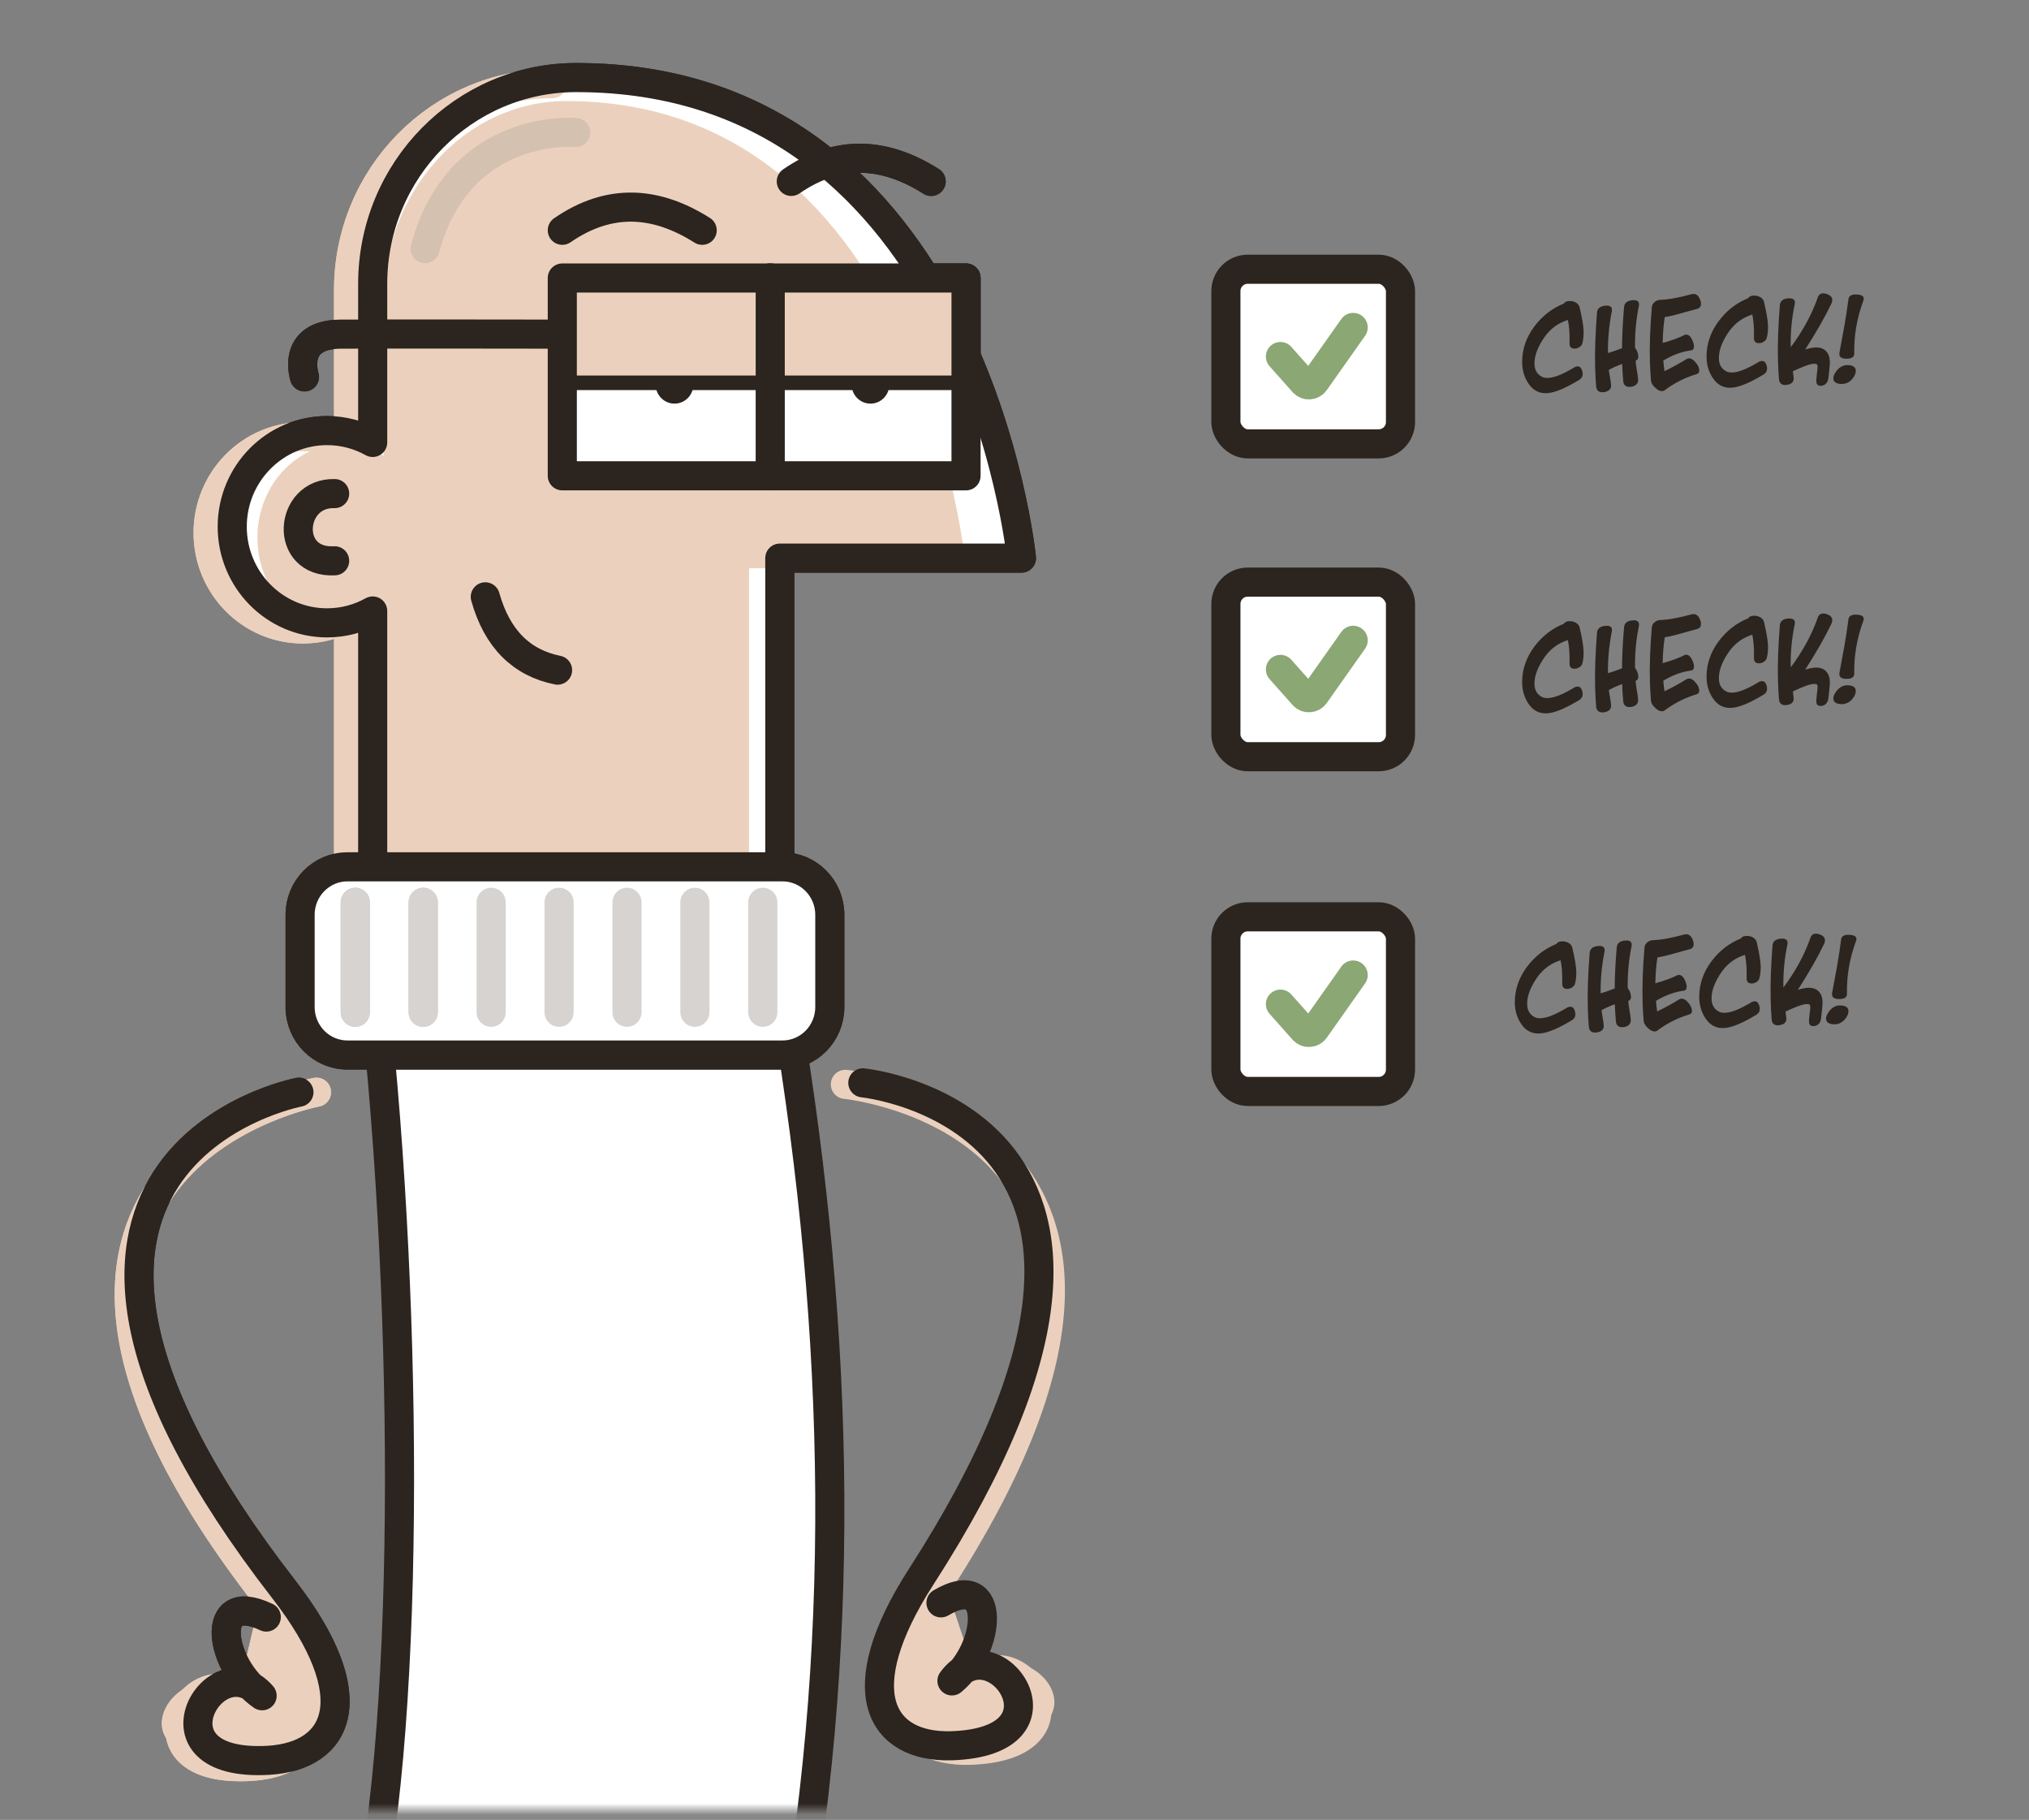 <svg width="184" height="165" viewBox="0 0 184 165" fill="none" xmlns="http://www.w3.org/2000/svg">
<rect x="0" y="0" width="184" height="165" fill="#808080" stroke="none"/>
<path d="M143.494 31.133C143.423 31.401 143.104 31.597 142.819 31.605C142.485 31.615 142.323 31.453 142.333 31.108C142.357 30.272 142.307 29.565 142.182 29.009C141.315 29.28 140.612 29.792 140.074 30.546C139.442 31.449 139.132 32.275 139.154 33.021C139.17 33.572 139.408 33.958 139.866 34.18C139.996 34.245 140.174 34.27 140.38 34.264C140.93 34.247 141.689 33.95 142.645 33.381C142.79 33.278 142.926 33.225 143.054 33.221C143.26 33.215 143.402 33.349 143.478 33.612C143.51 33.699 143.523 33.787 143.525 33.876C143.532 34.121 143.43 34.301 143.227 34.435C141.981 35.19 141.019 35.592 140.342 35.641C139.606 35.702 139.018 35.405 138.585 34.739C138.214 34.17 138.028 33.517 138.035 32.759C138.051 31.628 138.413 30.575 139.141 29.6C139.851 28.654 140.735 27.96 141.814 27.525C141.898 27.375 142.063 27.301 142.318 27.294C142.535 27.287 142.723 27.331 142.893 27.424C143.082 27.527 143.205 27.68 143.25 27.876C143.475 28.843 143.594 29.547 143.608 29.999C143.62 30.422 143.582 30.806 143.494 31.133ZM148.326 32.692C148.331 32.869 148.369 33.163 148.44 33.584C148.51 33.955 148.548 34.249 148.555 34.455C148.566 34.848 148.199 35.066 147.796 35.077C147.433 35.088 147.231 34.907 147.2 34.535C147.154 33.966 147.119 33.455 147.105 32.993C146.668 33.154 146.26 33.333 145.892 33.541L146.012 34.265C146.07 34.578 146.097 34.803 146.101 34.95C146.107 35.157 146.033 35.306 145.869 35.41C145.724 35.502 145.558 35.556 145.352 35.562C144.979 35.574 144.777 35.393 144.746 35.03C144.7 34.461 144.674 33.901 144.658 33.351C144.616 31.926 144.675 30.263 144.825 28.341C144.853 27.976 145.093 27.772 145.534 27.72C145.955 27.668 146.175 27.79 146.183 28.075C146.185 28.124 146.177 28.173 146.168 28.223C145.92 29.479 145.8 30.741 145.818 32.009C146.256 31.878 146.684 31.728 147.093 31.568C147.099 30.457 147.161 29.216 147.278 27.846C147.307 27.481 147.546 27.277 147.987 27.225C148.409 27.173 148.629 27.294 148.637 27.589C148.639 27.638 148.63 27.688 148.622 27.737C148.373 28.954 148.253 30.216 148.271 31.523C148.466 31.783 148.562 32.046 148.57 32.311C148.576 32.517 148.491 32.648 148.326 32.692ZM153.827 28.026C153.759 28.048 153.564 28.103 153.252 28.181C152.871 28.29 152.491 28.4 152.111 28.5C151.672 28.621 151.29 28.701 150.967 28.75C150.852 29.51 150.787 30.299 150.781 31.096C151.61 30.865 152.271 30.619 152.765 30.368C152.804 30.348 152.853 30.336 152.902 30.335C153.138 30.328 153.34 30.519 153.499 30.907C153.573 31.082 153.617 31.238 153.621 31.376C153.628 31.611 153.534 31.742 153.348 31.767C152.505 31.881 151.669 32.19 150.838 32.687C150.857 33.011 150.896 33.324 150.945 33.647C151.672 33.301 152.339 32.928 152.957 32.546C153.006 32.515 153.074 32.493 153.143 32.491C153.359 32.485 153.569 32.606 153.773 32.866C153.987 33.115 154.092 33.348 154.099 33.574C154.104 33.751 154.029 33.861 153.873 33.915C152.81 34.231 151.832 34.722 150.957 35.388C150.889 35.439 150.821 35.46 150.733 35.463C150.536 35.469 150.327 35.367 150.094 35.147C149.861 34.928 149.737 34.715 149.721 34.519C149.674 33.921 149.638 33.371 149.623 32.86C149.58 31.387 149.639 29.703 149.799 27.82C149.829 27.495 150.184 27.2 150.528 27.189C151.285 27.167 152.243 26.991 153.404 26.672C153.453 26.661 153.511 26.649 153.56 26.648C153.836 26.64 154.047 26.82 154.186 27.2C154.229 27.306 154.252 27.414 154.255 27.522C154.263 27.797 154.121 27.968 153.827 28.026ZM160.217 30.64C160.146 30.908 159.827 31.104 159.542 31.113C159.208 31.122 159.046 30.96 159.056 30.616C159.08 29.779 159.03 29.073 158.905 28.516C158.038 28.787 157.335 29.299 156.797 30.053C156.165 30.956 155.855 31.782 155.877 32.529C155.893 33.079 156.131 33.465 156.59 33.688C156.719 33.752 156.897 33.777 157.103 33.771C157.653 33.754 158.412 33.457 159.368 32.888C159.513 32.785 159.649 32.732 159.777 32.728C159.983 32.722 160.125 32.856 160.201 33.119C160.233 33.206 160.246 33.294 160.248 33.383C160.256 33.629 160.153 33.809 159.95 33.942C158.704 34.697 157.742 35.099 157.065 35.148C156.33 35.209 155.741 34.912 155.308 34.246C154.937 33.677 154.751 33.024 154.758 32.267C154.774 31.135 155.136 30.082 155.865 29.107C156.574 28.162 157.458 27.467 158.537 27.032C158.621 26.882 158.786 26.808 159.042 26.801C159.258 26.794 159.446 26.838 159.616 26.931C159.806 27.034 159.928 27.188 159.973 27.383C160.198 28.35 160.317 29.054 160.331 29.506C160.343 29.929 160.305 30.313 160.217 30.64ZM163.706 31.688C164.076 31.569 164.389 31.511 164.654 31.503C165.47 31.479 165.917 31.977 165.941 32.792C165.945 32.92 165.94 33.068 165.915 33.236C165.91 33.383 165.871 33.738 165.8 34.321C165.761 34.686 165.494 34.969 165.131 34.98C164.875 34.987 164.734 34.873 164.717 34.628C164.703 34.501 164.725 34.215 164.78 33.771C164.838 33.385 164.841 33.159 164.799 33.072C164.757 32.985 164.599 32.96 164.315 32.998C164.002 33.046 163.428 33.27 162.584 33.658L162.661 34.276C162.672 34.619 162.481 34.822 162.079 34.883C162.031 34.894 161.972 34.906 161.923 34.907C161.559 34.918 161.357 34.737 161.327 34.374C161.282 33.854 161.256 33.314 161.239 32.734C161.196 31.261 161.254 29.577 161.405 27.675C161.433 27.31 161.663 27.107 162.104 27.055C162.546 27.012 162.766 27.134 162.774 27.418C162.775 27.458 162.767 27.507 162.758 27.556C162.482 28.863 162.363 30.174 162.392 31.481C163.49 30.013 164.301 28.514 164.836 26.994C164.917 26.736 165.08 26.603 165.326 26.596C165.434 26.593 165.563 26.618 165.692 26.664C166 26.782 166.153 26.955 166.16 27.191C166.162 27.279 166.146 27.378 166.1 27.488C165.535 28.674 164.74 30.074 163.706 31.688ZM168.156 32.029C168.166 32.363 167.925 32.527 167.443 32.522C167.02 32.525 166.81 32.383 166.802 32.108C166.8 32.059 166.799 32.01 166.808 31.98L167.257 29.558C167.4 28.728 167.524 27.918 167.628 27.118C167.668 26.812 167.92 26.677 168.383 26.703C168.796 26.72 169.006 26.841 169.013 27.067C169.015 27.126 169.006 27.176 168.988 27.225C168.396 28.826 168.119 30.427 168.156 32.029ZM168.121 34.154C167.848 34.585 167.491 34.802 167.039 34.815C166.98 34.817 166.911 34.809 166.822 34.802C166.457 34.754 166.265 34.592 166.257 34.307C166.252 34.15 166.316 33.971 166.447 33.771C166.72 33.34 167.077 33.113 167.5 33.1C167.568 33.098 167.637 33.106 167.726 33.113C168.091 33.162 168.283 33.323 168.291 33.608C168.296 33.775 168.243 33.954 168.121 34.154Z" fill="#2C241E"/>
<path d="M143.494 60.161C143.423 60.428 143.104 60.624 142.819 60.633C142.485 60.643 142.323 60.48 142.333 60.136C142.357 59.299 142.307 58.593 142.182 58.036C141.315 58.307 140.612 58.82 140.074 59.573C139.442 60.477 139.132 61.302 139.154 62.049C139.17 62.599 139.408 62.985 139.866 63.208C139.996 63.273 140.174 63.297 140.38 63.291C140.93 63.275 141.689 62.977 142.645 62.408C142.79 62.305 142.926 62.252 143.054 62.248C143.26 62.242 143.402 62.376 143.478 62.639C143.51 62.727 143.523 62.815 143.525 62.903C143.532 63.149 143.43 63.329 143.227 63.463C141.981 64.217 141.019 64.619 140.342 64.669C139.606 64.73 139.018 64.432 138.585 63.767C138.214 63.197 138.028 62.544 138.035 61.787C138.051 60.655 138.413 59.602 139.141 58.627C139.851 57.682 140.735 56.987 141.814 56.552C141.898 56.402 142.063 56.328 142.318 56.321C142.535 56.315 142.723 56.358 142.893 56.452C143.082 56.554 143.205 56.708 143.25 56.903C143.475 57.87 143.594 58.575 143.608 59.026C143.62 59.449 143.582 59.834 143.494 60.161ZM148.326 61.719C148.331 61.896 148.369 62.19 148.44 62.611C148.51 62.982 148.548 63.276 148.555 63.483C148.566 63.876 148.199 64.093 147.796 64.105C147.433 64.115 147.231 63.935 147.2 63.562C147.154 62.993 147.119 62.483 147.105 62.021C146.668 62.181 146.26 62.36 145.892 62.568L146.012 63.292C146.07 63.605 146.097 63.83 146.101 63.978C146.107 64.184 146.033 64.334 145.869 64.437C145.724 64.53 145.558 64.584 145.352 64.59C144.979 64.601 144.777 64.42 144.746 64.057C144.7 63.488 144.674 62.928 144.658 62.378C144.616 60.954 144.675 59.29 144.825 57.368C144.853 57.003 145.093 56.8 145.534 56.747C145.955 56.696 146.175 56.817 146.183 57.102C146.185 57.151 146.177 57.2 146.168 57.25C145.92 58.506 145.8 59.768 145.818 61.036C146.256 60.905 146.684 60.755 147.093 60.595C147.099 59.484 147.161 58.243 147.278 56.873C147.307 56.508 147.546 56.305 147.987 56.252C148.409 56.2 148.629 56.322 148.637 56.617C148.639 56.666 148.63 56.715 148.622 56.764C148.373 57.981 148.253 59.243 148.271 60.551C148.466 60.811 148.562 61.073 148.57 61.339C148.576 61.545 148.491 61.675 148.326 61.719ZM153.827 57.054C153.759 57.075 153.564 57.13 153.252 57.208C152.871 57.318 152.491 57.427 152.111 57.527C151.672 57.648 151.29 57.728 150.967 57.777C150.852 58.538 150.787 59.326 150.781 60.123C151.61 59.892 152.271 59.646 152.765 59.396C152.804 59.375 152.853 59.364 152.902 59.362C153.138 59.355 153.34 59.546 153.499 59.935C153.573 60.109 153.617 60.265 153.621 60.403C153.628 60.639 153.534 60.769 153.348 60.794C152.505 60.908 151.669 61.218 150.838 61.714C150.857 62.038 150.896 62.352 150.945 62.675C151.672 62.329 152.339 61.955 152.957 61.573C153.006 61.542 153.074 61.52 153.143 61.518C153.359 61.512 153.569 61.634 153.773 61.893C153.987 62.142 154.092 62.375 154.099 62.601C154.104 62.778 154.029 62.889 153.873 62.942C152.81 63.259 151.832 63.75 150.957 64.415C150.889 64.466 150.821 64.488 150.733 64.49C150.536 64.496 150.327 64.394 150.094 64.175C149.861 63.955 149.737 63.743 149.721 63.547C149.674 62.948 149.638 62.398 149.623 61.888C149.58 60.414 149.639 58.731 149.799 56.848C149.829 56.522 150.184 56.227 150.528 56.217C151.285 56.194 152.243 56.019 153.404 55.699C153.453 55.688 153.511 55.676 153.56 55.675C153.836 55.667 154.047 55.847 154.186 56.227C154.229 56.334 154.252 56.441 154.255 56.549C154.263 56.824 154.121 56.996 153.827 57.054ZM160.217 59.668C160.146 59.935 159.827 60.132 159.542 60.14C159.208 60.15 159.046 59.987 159.056 59.643C159.08 58.806 159.03 58.1 158.905 57.543C158.038 57.815 157.335 58.327 156.797 59.08C156.165 59.984 155.855 60.809 155.877 61.556C155.893 62.106 156.131 62.492 156.59 62.715C156.719 62.78 156.897 62.804 157.103 62.798C157.653 62.782 158.412 62.484 159.368 61.915C159.513 61.812 159.649 61.759 159.777 61.755C159.983 61.749 160.125 61.883 160.201 62.146C160.233 62.234 160.246 62.322 160.248 62.41C160.256 62.656 160.153 62.836 159.95 62.97C158.704 63.724 157.742 64.126 157.065 64.176C156.33 64.237 155.741 63.94 155.308 63.274C154.937 62.705 154.751 62.051 154.758 61.294C154.774 60.163 155.136 59.109 155.865 58.134C156.574 57.189 157.458 56.494 158.537 56.059C158.621 55.909 158.786 55.836 159.042 55.828C159.258 55.822 159.446 55.865 159.616 55.959C159.806 56.061 159.928 56.215 159.973 56.41C160.198 57.377 160.317 58.082 160.331 58.534C160.343 58.956 160.305 59.341 160.217 59.668ZM163.706 60.715C164.076 60.596 164.389 60.538 164.654 60.53C165.47 60.506 165.917 61.004 165.941 61.82C165.945 61.947 165.94 62.095 165.915 62.263C165.91 62.411 165.871 62.766 165.8 63.348C165.761 63.713 165.494 63.996 165.131 64.007C164.875 64.014 164.734 63.901 164.717 63.655C164.703 63.528 164.725 63.242 164.78 62.798C164.838 62.413 164.841 62.187 164.799 62.099C164.757 62.012 164.599 61.987 164.315 62.025C164.002 62.074 163.428 62.297 162.584 62.686L162.661 63.303C162.672 63.647 162.481 63.849 162.079 63.91C162.031 63.921 161.972 63.933 161.923 63.934C161.559 63.945 161.357 63.764 161.327 63.401C161.282 62.881 161.256 62.341 161.239 61.762C161.196 60.288 161.254 58.605 161.405 56.702C161.433 56.338 161.663 56.134 162.104 56.082C162.546 56.039 162.766 56.161 162.774 56.446C162.775 56.485 162.767 56.535 162.758 56.584C162.482 57.89 162.363 59.201 162.392 60.508C163.49 59.04 164.301 57.541 164.836 56.021C164.917 55.763 165.08 55.63 165.326 55.623C165.434 55.62 165.563 55.646 165.692 55.691C166 55.81 166.153 55.982 166.16 56.218C166.162 56.307 166.146 56.405 166.1 56.515C165.535 57.702 164.74 59.102 163.706 60.715ZM168.156 61.056C168.166 61.39 167.925 61.555 167.443 61.549C167.02 61.552 166.81 61.411 166.802 61.136C166.8 61.086 166.799 61.037 166.808 61.008L167.257 58.585C167.4 57.755 167.524 56.945 167.628 56.145C167.668 55.839 167.92 55.704 168.383 55.73C168.796 55.747 169.006 55.869 169.013 56.095C169.015 56.154 169.006 56.203 168.988 56.253C168.396 57.853 168.119 59.455 168.156 61.056ZM168.121 63.181C167.848 63.612 167.491 63.829 167.039 63.843C166.98 63.844 166.911 63.836 166.822 63.829C166.457 63.781 166.265 63.62 166.257 63.334C166.252 63.177 166.316 62.998 166.447 62.798C166.72 62.367 167.077 62.14 167.5 62.128C167.568 62.126 167.637 62.133 167.726 62.141C168.091 62.189 168.283 62.35 168.291 62.635C168.296 62.802 168.243 62.981 168.121 63.181Z" fill="#2C241E"/>
<path d="M142.83 89.188C142.759 89.456 142.44 89.652 142.155 89.66C141.821 89.67 141.659 89.508 141.668 89.163C141.693 88.327 141.643 87.62 141.518 87.063C140.651 87.335 139.948 87.847 139.41 88.6C138.778 89.504 138.468 90.329 138.49 91.076C138.506 91.626 138.743 92.013 139.202 92.235C139.332 92.3 139.51 92.324 139.716 92.318C140.266 92.302 141.025 92.004 141.981 91.435C142.126 91.333 142.262 91.279 142.39 91.276C142.596 91.27 142.737 91.403 142.814 91.666C142.846 91.754 142.859 91.842 142.861 91.93C142.868 92.176 142.766 92.356 142.563 92.49C141.317 93.245 140.355 93.647 139.678 93.696C138.942 93.757 138.353 93.46 137.921 92.794C137.55 92.225 137.364 91.571 137.371 90.814C137.387 89.683 137.749 88.63 138.477 87.654C139.187 86.709 140.071 86.014 141.15 85.579C141.234 85.43 141.399 85.356 141.654 85.348C141.871 85.342 142.059 85.386 142.229 85.479C142.418 85.582 142.541 85.735 142.586 85.93C142.811 86.897 142.93 87.602 142.944 88.054C142.956 88.476 142.918 88.861 142.83 89.188ZM147.661 90.747C147.667 90.924 147.705 91.217 147.776 91.638C147.846 92.01 147.884 92.304 147.89 92.51C147.902 92.903 147.535 93.12 147.132 93.132C146.768 93.143 146.566 92.962 146.536 92.589C146.49 92.02 146.455 91.51 146.441 91.048C146.003 91.209 145.596 91.388 145.228 91.595L145.348 92.319C145.406 92.632 145.433 92.858 145.437 93.005C145.443 93.211 145.369 93.361 145.205 93.464C145.06 93.557 144.894 93.611 144.688 93.617C144.315 93.628 144.113 93.447 144.082 93.084C144.036 92.515 144.01 91.956 143.993 91.406C143.951 89.981 144.011 88.317 144.16 86.395C144.189 86.031 144.429 85.827 144.87 85.775C145.291 85.723 145.511 85.844 145.519 86.129C145.521 86.178 145.513 86.228 145.504 86.277C145.256 87.533 145.136 88.796 145.154 90.064C145.592 89.933 146.02 89.782 146.429 89.623C146.435 88.511 146.497 87.271 146.614 85.9C146.643 85.536 146.882 85.332 147.323 85.28C147.745 85.228 147.965 85.349 147.973 85.644C147.975 85.693 147.966 85.742 147.958 85.792C147.709 87.009 147.589 88.271 147.607 89.578C147.802 89.838 147.898 90.101 147.906 90.366C147.912 90.572 147.827 90.703 147.661 90.747ZM153.163 86.081C153.095 86.103 152.9 86.157 152.588 86.236C152.207 86.345 151.827 86.455 151.446 86.554C151.008 86.675 150.626 86.755 150.303 86.804C150.188 87.565 150.123 88.353 150.117 89.15C150.946 88.919 151.607 88.674 152.101 88.423C152.14 88.402 152.189 88.391 152.238 88.389C152.474 88.383 152.676 88.573 152.835 88.962C152.909 89.137 152.953 89.293 152.957 89.43C152.964 89.666 152.87 89.797 152.683 89.822C151.841 89.935 151.005 90.245 150.174 90.742C150.193 91.065 150.232 91.379 150.281 91.702C151.008 91.356 151.675 90.982 152.293 90.6C152.342 90.569 152.41 90.548 152.479 90.546C152.695 90.539 152.905 90.661 153.109 90.921C153.323 91.17 153.428 91.403 153.435 91.629C153.44 91.806 153.365 91.916 153.209 91.97C152.146 92.286 151.168 92.777 150.293 93.442C150.225 93.493 150.157 93.515 150.069 93.518C149.872 93.523 149.663 93.421 149.43 93.202C149.197 92.983 149.073 92.77 149.057 92.574C149.01 91.975 148.974 91.426 148.959 90.915C148.916 89.441 148.974 87.758 149.135 85.875C149.165 85.55 149.52 85.254 149.864 85.244C150.621 85.222 151.579 85.046 152.74 84.727C152.789 84.715 152.847 84.704 152.896 84.702C153.171 84.694 153.383 84.875 153.522 85.254C153.565 85.361 153.588 85.469 153.591 85.577C153.599 85.852 153.456 86.023 153.163 86.081ZM159.553 88.695C159.482 88.963 159.163 89.159 158.878 89.167C158.544 89.177 158.382 89.015 158.392 88.67C158.416 87.834 158.366 87.127 158.241 86.57C157.374 86.842 156.671 87.354 156.133 88.108C155.501 89.011 155.191 89.837 155.213 90.583C155.229 91.133 155.467 91.52 155.925 91.742C156.055 91.807 156.233 91.831 156.439 91.825C156.989 91.809 157.748 91.511 158.704 90.942C158.849 90.84 158.985 90.787 159.113 90.783C159.319 90.777 159.461 90.91 159.537 91.174C159.569 91.261 159.582 91.349 159.584 91.438C159.592 91.683 159.489 91.863 159.286 91.997C158.04 92.752 157.078 93.154 156.401 93.203C155.665 93.264 155.077 92.967 154.644 92.301C154.273 91.732 154.087 91.079 154.094 90.321C154.11 89.19 154.472 88.137 155.2 87.162C155.91 86.216 156.794 85.522 157.873 85.087C157.957 84.937 158.122 84.863 158.377 84.856C158.594 84.849 158.782 84.893 158.952 84.986C159.142 85.089 159.264 85.242 159.309 85.438C159.534 86.404 159.653 87.109 159.667 87.561C159.679 87.983 159.641 88.368 159.553 88.695ZM163.042 89.743C163.412 89.624 163.725 89.565 163.99 89.558C164.806 89.533 165.253 90.032 165.277 90.847C165.281 90.975 165.276 91.122 165.251 91.29C165.245 91.438 165.207 91.793 165.135 92.375C165.097 92.74 164.83 93.023 164.467 93.034C164.211 93.042 164.07 92.928 164.053 92.683C164.039 92.555 164.06 92.269 164.116 91.825C164.174 91.44 164.177 91.214 164.135 91.126C164.093 91.039 163.935 91.014 163.651 91.052C163.338 91.101 162.764 91.324 161.92 91.713L161.997 92.33C162.007 92.674 161.817 92.876 161.415 92.937C161.367 92.949 161.308 92.96 161.259 92.962C160.895 92.972 160.693 92.791 160.663 92.428C160.618 91.909 160.592 91.369 160.575 90.789C160.532 89.315 160.59 87.632 160.741 85.73C160.769 85.365 160.999 85.162 161.44 85.109C161.882 85.067 162.101 85.188 162.11 85.473C162.111 85.512 162.103 85.562 162.094 85.611C161.818 86.917 161.699 88.229 161.728 89.536C162.826 88.068 163.637 86.569 164.172 85.049C164.253 84.79 164.416 84.658 164.662 84.651C164.77 84.647 164.899 84.673 165.028 84.719C165.336 84.837 165.489 85.01 165.496 85.246C165.498 85.334 165.481 85.433 165.436 85.542C164.871 86.729 164.076 88.129 163.042 89.743ZM167.492 90.084C167.502 90.418 167.261 90.582 166.779 90.577C166.356 90.579 166.146 90.438 166.138 90.163C166.136 90.114 166.135 90.065 166.144 90.035L166.593 87.612C166.736 86.782 166.86 85.972 166.964 85.173C167.004 84.867 167.256 84.731 167.719 84.757C168.132 84.775 168.342 84.896 168.349 85.122C168.351 85.181 168.342 85.23 168.324 85.28C167.732 86.881 167.455 88.482 167.492 90.084ZM167.457 92.209C167.184 92.639 166.827 92.856 166.375 92.87C166.316 92.872 166.247 92.864 166.158 92.857C165.793 92.808 165.601 92.647 165.593 92.362C165.588 92.205 165.652 92.026 165.783 91.825C166.056 91.394 166.413 91.168 166.836 91.155C166.904 91.153 166.973 91.161 167.062 91.168C167.427 91.216 167.619 91.378 167.627 91.663C167.632 91.83 167.578 92.008 167.457 92.209Z" fill="#2C241E"/>
<rect x="111.171" y="24.41" width="15.833" height="15.833" rx="1.979" fill="white" stroke="#2C241E" stroke-width="2.639"/>
<rect x="111.171" y="83.124" width="15.833" height="15.833" rx="1.979" fill="white" stroke="#2C241E" stroke-width="2.639"/>
<rect x="111.171" y="52.777" width="15.833" height="15.833" rx="1.979" fill="white" stroke="#2C241E" stroke-width="2.639"/>
<path d="M116.117 32.326L118.204 34.673C118.486 34.991 118.991 34.962 119.236 34.615L122.714 29.687" stroke="#8AA774" stroke-width="2.639" stroke-linecap="round"/>
<path d="M116.117 60.694L118.204 63.041C118.486 63.358 118.991 63.33 119.236 62.983L122.714 58.055" stroke="#8AA774" stroke-width="2.639" stroke-linecap="round"/>
<path d="M116.117 91.04L118.204 93.388C118.486 93.705 118.991 93.677 119.236 93.33L122.714 88.402" stroke="#8AA774" stroke-width="2.639" stroke-linecap="round"/>
<mask id="mask0_1480_1445" style="mask-type:alpha" maskUnits="userSpaceOnUse" x="0" y="0" width="111" height="165">
<rect width="110.172" height="164.086" fill="#C4C4C4"/>
</mask>
<g mask="url(#mask0_1480_1445)">
<path fill-rule="evenodd" clip-rule="evenodd" d="M33.797 83.577V55.395C32.569 56.08 31.158 56.471 29.658 56.471C24.912 56.471 21.059 52.565 21.059 47.755C21.059 42.944 24.912 39.039 29.658 39.039C31.158 39.039 32.569 39.429 33.797 40.115V25.743C33.797 15.416 42.069 7.032 52.257 7.032C88.323 7.032 92.631 50.602 92.631 50.602H70.717V83.577" fill="white"/>
<path d="M31.61 84.131V55.948C30.381 56.634 28.97 57.025 27.47 57.025C22.724 57.025 18.871 53.119 18.871 48.309C18.871 43.498 22.724 39.593 27.47 39.593C28.97 39.593 30.381 39.983 31.61 40.669V26.297C31.61 15.97 39.881 7.586 50.07 7.586" stroke="#EBD1BD" stroke-width="2.639" stroke-miterlimit="1.5" stroke-linecap="round" stroke-linejoin="round"/>
<path fill-rule="evenodd" clip-rule="evenodd" d="M34.781 83.577V56.179C33.677 56.846 32.411 57.225 31.064 57.225C26.803 57.225 23.344 53.429 23.344 48.752C23.344 44.076 26.803 40.279 31.064 40.279C32.411 40.279 33.677 40.659 34.781 41.325V27.353C34.781 17.314 42.207 9.163 51.354 9.163C83.734 9.163 87.602 51.52 87.602 51.52H67.927V83.577" fill="#EBD1BD"/>
<path d="M49.469 31.957V44.155H72.966" stroke="#EBD1BD" stroke-width="2.639" stroke-miterlimit="1.5" stroke-linecap="round" stroke-linejoin="round"/>
<path d="M52.208 12.017C52.208 12.017 41.668 11.041 38.547 22.541" stroke="#EBD1BD" stroke-width="2.639" stroke-miterlimit="1.5" stroke-linecap="round" stroke-linejoin="round"/>
<path d="M43.462 55.322C44.161 58.62 45.905 60.826 49.295 61.313" stroke="#EBD1BD" stroke-width="2.639" stroke-miterlimit="1.5" stroke-linecap="round" stroke-linejoin="round"/>
<path d="M33.797 83.577V55.395C32.569 56.08 31.158 56.471 29.658 56.471C24.912 56.471 21.059 52.565 21.059 47.755C21.059 42.944 24.912 39.039 29.658 39.039C31.158 39.039 32.569 39.429 33.797 40.115V25.743C33.797 15.416 42.069 7.032 52.257 7.032C88.323 7.032 92.631 50.602 92.631 50.602H70.717V83.577" stroke="#2C241E" stroke-width="2.639" stroke-miterlimit="1.5" stroke-linecap="round" stroke-linejoin="round"/>
<path fill-rule="evenodd" clip-rule="evenodd" d="M71.331 178.736C76.907 150.01 76.203 120.991 71.331 91.776L34.471 95.654C37.288 125.751 36.961 164.373 31.738 178.736" fill="white"/>
<path d="M71.331 178.736C76.907 150.01 76.203 120.991 71.331 91.776L34.471 95.654C37.288 125.751 36.961 164.373 31.738 178.736" stroke="#2C241E" stroke-width="2.639" stroke-miterlimit="1.5" stroke-linecap="round" stroke-linejoin="round"/>
<path d="M30.348 50.845C25.709 51.101 26.19 44.631 30.348 44.752" stroke="#2C241E" stroke-width="2.639" stroke-miterlimit="1.5" stroke-linecap="round" stroke-linejoin="round"/>
<path d="M50.993 30.295C50.993 30.295 34.353 30.269 30.892 30.295C26.339 30.329 27.613 34.172 27.613 34.172" stroke="#2C241E" stroke-width="2.639" stroke-miterlimit="1.5" stroke-linecap="round" stroke-linejoin="round"/>
<path d="M44.008 54.112C45.08 57.933 47.3 60.099 50.565 60.759" stroke="#2C241E" stroke-width="2.639" stroke-miterlimit="1.5" stroke-linecap="round" stroke-linejoin="round"/>
<path fill-rule="evenodd" clip-rule="evenodd" d="M75.251 82.939C75.251 80.54 73.329 78.592 70.962 78.592H31.504C29.137 78.592 27.215 80.54 27.215 82.939V91.307C27.215 93.706 29.137 95.653 31.504 95.653H70.962C73.329 95.653 75.251 93.706 75.251 91.307V82.939Z" fill="white" stroke="#2C241E" stroke-width="2.639" stroke-miterlimit="1.5" stroke-linecap="round" stroke-linejoin="round"/>
<path d="M87.605 25.205H50.992V43.14H87.605V25.205Z" fill="white"/>
<path d="M61.169 36.595C62.114 36.595 62.88 35.818 62.88 34.86C62.88 33.901 62.114 33.125 61.169 33.125C60.223 33.125 59.457 33.901 59.457 34.86C59.457 35.818 60.223 36.595 61.169 36.595Z" fill="#2C241E"/>
<path d="M78.938 36.595C79.884 36.595 80.65 35.818 80.65 34.86C80.65 33.901 79.884 33.125 78.938 33.125C77.993 33.125 77.227 33.901 77.227 34.86C77.227 35.818 77.993 36.595 78.938 36.595Z" fill="#2C241E"/>
<path fill-rule="evenodd" clip-rule="evenodd" d="M50.992 25.19V34.172H87.605V25.204L50.992 25.19Z" fill="#EBD1BD" stroke="#2C241E" stroke-width="2.639" stroke-miterlimit="1.5" stroke-linecap="round" stroke-linejoin="round"/>
<path d="M87.605 25.205H50.992V43.14H87.605V25.205Z" stroke="#2C241E" stroke-width="2.639" stroke-miterlimit="1.5" stroke-linecap="round" stroke-linejoin="round"/>
<path d="M32.219 81.807V91.777" stroke="#D6D3D1" stroke-width="2.639" stroke-miterlimit="1.5" stroke-linecap="round" stroke-linejoin="round"/>
<path d="M38.379 81.807V91.777" stroke="#D6D3D1" stroke-width="2.639" stroke-miterlimit="1.5" stroke-linecap="round" stroke-linejoin="round"/>
<path d="M44.539 81.807V91.777" stroke="#D6D3D1" stroke-width="2.639" stroke-miterlimit="1.5" stroke-linecap="round" stroke-linejoin="round"/>
<path d="M50.699 81.807V91.777" stroke="#D6D3D1" stroke-width="2.639" stroke-miterlimit="1.5" stroke-linecap="round" stroke-linejoin="round"/>
<path d="M56.859 81.807V91.777" stroke="#D6D3D1" stroke-width="2.639" stroke-miterlimit="1.5" stroke-linecap="round" stroke-linejoin="round"/>
<path d="M63.016 81.807V91.777" stroke="#D6D3D1" stroke-width="2.639" stroke-miterlimit="1.5" stroke-linecap="round" stroke-linejoin="round"/>
<path d="M69.176 81.807V91.777" stroke="#D6D3D1" stroke-width="2.639" stroke-miterlimit="1.5" stroke-linecap="round" stroke-linejoin="round"/>
<path fill-rule="evenodd" clip-rule="evenodd" d="M23.809 144.076C32.778 153.908 29.688 159.204 22.222 159.599C8.647 160.251 16.556 148.876 21.522 153.747" fill="#EBD1BD"/>
<path d="M28.701 99.025C28.701 99.025 -6.207 105.563 24.083 144.63C31.712 154.462 29.083 159.758 22.733 160.153C11.187 160.805 17.914 149.43 22.138 154.301" stroke="#EBD1BD" stroke-width="2.639" stroke-miterlimit="1.5" stroke-linecap="round" stroke-linejoin="round"/>
<path d="M27.109 99.025C27.109 99.025 -4.574 105.009 25.716 144.076C33.344 153.908 30.716 159.204 24.366 159.599C12.82 160.251 19.547 148.876 23.771 153.747C19.951 151.12 18.798 144.047 24.148 146.611" stroke="#2C241E" stroke-width="2.639" stroke-miterlimit="1.5" stroke-linecap="round" stroke-linejoin="round"/>
<path d="M50.992 20.879C55.273 17.927 59.496 18.233 63.679 20.879" stroke="#2C241E" stroke-width="2.639" stroke-miterlimit="1.5" stroke-linecap="round" stroke-linejoin="round"/>
<path d="M71.758 16.448C76.039 13.495 80.262 13.802 84.444 16.448" stroke="#2C241E" stroke-width="2.639" stroke-miterlimit="1.5" stroke-linecap="round" stroke-linejoin="round"/>
<path fill-rule="evenodd" clip-rule="evenodd" d="M33.797 83.577V55.395C32.569 56.08 31.158 56.471 29.658 56.471C24.912 56.471 21.059 52.565 21.059 47.755C21.059 42.944 24.912 39.039 29.658 39.039C31.158 39.039 32.569 39.429 33.797 40.115V25.743C33.797 15.416 42.069 7.032 52.257 7.032C88.323 7.032 92.631 50.602 92.631 50.602H70.717V83.577" fill="white"/>
<path d="M31.61 84.131V55.948C30.381 56.634 28.97 57.025 27.47 57.025C22.724 57.025 18.871 53.119 18.871 48.309C18.871 43.498 22.724 39.593 27.47 39.593C28.97 39.593 30.381 39.983 31.61 40.669V26.297C31.61 15.97 39.881 7.586 50.07 7.586" stroke="#EBD1BD" stroke-width="2.639" stroke-miterlimit="1.5" stroke-linecap="round" stroke-linejoin="round"/>
<path fill-rule="evenodd" clip-rule="evenodd" d="M34.781 83.577V56.179C33.677 56.846 32.411 57.225 31.064 57.225C26.803 57.225 23.344 53.429 23.344 48.752C23.344 44.076 26.803 40.279 31.064 40.279C32.411 40.279 33.677 40.659 34.781 41.325V27.353C34.781 17.314 42.207 9.163 51.354 9.163C83.734 9.163 87.602 51.52 87.602 51.52H67.927V83.577" fill="#EBD1BD"/>
<path d="M49.469 31.957V44.155H72.966" stroke="#EBD1BD" stroke-width="2.639" stroke-miterlimit="1.5" stroke-linecap="round" stroke-linejoin="round"/>
<path d="M52.208 12.017C52.208 12.017 41.668 11.041 38.547 22.541" stroke="#0A3042" stroke-opacity="0.1" stroke-width="2.639" stroke-miterlimit="1.5" stroke-linecap="round" stroke-linejoin="round"/>
<path d="M43.462 55.322C44.161 58.62 45.905 60.826 49.295 61.313" stroke="#EBD1BD" stroke-width="2.639" stroke-miterlimit="1.5" stroke-linecap="round" stroke-linejoin="round"/>
<path d="M33.797 83.577V55.395C32.569 56.08 31.158 56.471 29.658 56.471C24.912 56.471 21.059 52.565 21.059 47.755C21.059 42.944 24.912 39.039 29.658 39.039C31.158 39.039 32.569 39.429 33.797 40.115V25.743C33.797 15.416 42.069 7.032 52.257 7.032C88.323 7.032 92.631 50.602 92.631 50.602H70.717V83.577" stroke="#2C241E" stroke-width="2.639" stroke-miterlimit="1.5" stroke-linecap="round" stroke-linejoin="round"/>
<path d="M30.348 50.845C25.709 51.101 26.19 44.631 30.348 44.752" stroke="#2C241E" stroke-width="2.639" stroke-miterlimit="1.5" stroke-linecap="round" stroke-linejoin="round"/>
<path d="M50.993 30.295C50.993 30.295 34.353 30.269 30.892 30.295C26.339 30.329 27.613 34.172 27.613 34.172" stroke="#2C241E" stroke-width="2.639" stroke-miterlimit="1.5" stroke-linecap="round" stroke-linejoin="round"/>
<path d="M44.008 54.112C45.08 57.933 47.3 60.099 50.565 60.759" stroke="#2C241E" stroke-width="2.639" stroke-miterlimit="1.5" stroke-linecap="round" stroke-linejoin="round"/>
<path fill-rule="evenodd" clip-rule="evenodd" d="M75.251 82.939C75.251 80.54 73.329 78.592 70.962 78.592H31.504C29.137 78.592 27.215 80.54 27.215 82.939V91.307C27.215 93.706 29.137 95.653 31.504 95.653H70.962C73.329 95.653 75.251 93.706 75.251 91.307V82.939Z" fill="white" stroke="#2C241E" stroke-width="2.639" stroke-miterlimit="1.5" stroke-linecap="round" stroke-linejoin="round"/>
<path d="M87.605 25.205H50.992V43.14H87.605V25.205Z" fill="white"/>
<path d="M61.169 36.595C62.114 36.595 62.88 35.818 62.88 34.86C62.88 33.901 62.114 33.125 61.169 33.125C60.223 33.125 59.457 33.901 59.457 34.86C59.457 35.818 60.223 36.595 61.169 36.595Z" fill="#2C241E"/>
<path d="M78.938 36.595C79.884 36.595 80.65 35.818 80.65 34.86C80.65 33.901 79.884 33.125 78.938 33.125C77.993 33.125 77.227 33.901 77.227 34.86C77.227 35.818 77.993 36.595 78.938 36.595Z" fill="#2C241E"/>
<path fill-rule="evenodd" clip-rule="evenodd" d="M50.992 25.19V34.708H87.605V25.205L50.992 25.19Z" fill="#EBD1BD" stroke="#2C241E" stroke-width="1.319" stroke-miterlimit="1.5" stroke-linecap="round" stroke-linejoin="round"/>
<path d="M87.605 25.205H50.992V43.14H87.605V25.205Z" stroke="#2C241E" stroke-width="2.639" stroke-miterlimit="1.5" stroke-linecap="round" stroke-linejoin="round"/>
<path d="M69.848 43.138V25.187" stroke="#2C241E" stroke-width="2.639" stroke-miterlimit="1.5" stroke-linecap="round" stroke-linejoin="round"/>
<path d="M32.219 81.807V91.777" stroke="#D6D3D1" stroke-width="2.639" stroke-miterlimit="1.5" stroke-linecap="round" stroke-linejoin="round"/>
<path d="M38.379 81.807V91.777" stroke="#D6D3D1" stroke-width="2.639" stroke-miterlimit="1.5" stroke-linecap="round" stroke-linejoin="round"/>
<path d="M32.219 81.807V91.777" stroke="#D6D3D1" stroke-width="2.639" stroke-miterlimit="1.5" stroke-linecap="round" stroke-linejoin="round"/>
<path d="M38.379 81.807V91.777" stroke="#D6D3D1" stroke-width="2.639" stroke-miterlimit="1.5" stroke-linecap="round" stroke-linejoin="round"/>
<path fill-rule="evenodd" clip-rule="evenodd" d="M23.809 144.076C32.778 153.908 29.688 159.204 22.222 159.599C8.647 160.251 16.556 148.876 21.522 153.747" fill="#EBD1BD"/>
<path d="M28.701 99.025C28.701 99.025 -6.207 105.563 24.083 144.63C31.712 154.462 29.083 159.758 22.733 160.153C11.187 160.805 17.914 149.43 22.138 154.301" stroke="#EBD1BD" stroke-width="2.639" stroke-miterlimit="1.5" stroke-linecap="round" stroke-linejoin="round"/>
<path d="M27.109 99.025C27.109 99.025 -4.574 105.009 25.716 144.076C33.344 153.908 30.716 159.204 24.366 159.599C12.82 160.251 19.547 148.876 23.771 153.747C19.951 151.12 18.798 144.047 24.148 146.611" stroke="#2C241E" stroke-width="2.639" stroke-miterlimit="1.5" stroke-linecap="round" stroke-linejoin="round"/>
<path fill-rule="evenodd" clip-rule="evenodd" d="M85.451 142.769C77.371 153.343 80.91 158.351 88.381 158.095C101.962 157.565 93.094 146.92 88.57 152.205" fill="#EBD1BD"/>
<path d="M76.662 98.314C76.662 98.314 112.006 101.792 85.227 143.345C78.482 153.803 81.561 158.85 87.921 158.692C99.48 158.338 91.79 147.59 88.005 152.81" stroke="#EBD1BD" stroke-width="2.639" stroke-miterlimit="1.5" stroke-linecap="round" stroke-linejoin="round"/>
<path d="M78.246 98.176C78.246 98.176 110.329 101.383 83.55 142.935C76.805 153.393 79.883 158.44 86.244 158.282C97.803 157.928 90.113 147.18 86.328 152.4C89.905 149.451 90.439 142.304 85.332 145.324" stroke="#2C241E" stroke-width="2.639" stroke-miterlimit="1.5" stroke-linecap="round" stroke-linejoin="round"/>
<path d="M32.219 81.807V91.777" stroke="#D6D3D1" stroke-width="2.639" stroke-miterlimit="1.5" stroke-linecap="round" stroke-linejoin="round"/>
<path d="M38.379 81.807V91.777" stroke="#D6D3D1" stroke-width="2.639" stroke-miterlimit="1.5" stroke-linecap="round" stroke-linejoin="round"/>
<path d="M44.539 81.807V91.777" stroke="#D6D3D1" stroke-width="2.639" stroke-miterlimit="1.5" stroke-linecap="round" stroke-linejoin="round"/>
<path d="M50.699 81.807V91.777" stroke="#D6D3D1" stroke-width="2.639" stroke-miterlimit="1.5" stroke-linecap="round" stroke-linejoin="round"/>
<path d="M56.859 81.807V91.777" stroke="#D6D3D1" stroke-width="2.639" stroke-miterlimit="1.5" stroke-linecap="round" stroke-linejoin="round"/>
<path d="M63.016 81.807V91.777" stroke="#D6D3D1" stroke-width="2.639" stroke-miterlimit="1.5" stroke-linecap="round" stroke-linejoin="round"/>
<path d="M69.176 81.807V91.777" stroke="#D6D3D1" stroke-width="2.639" stroke-miterlimit="1.5" stroke-linecap="round" stroke-linejoin="round"/>
<path d="M50.992 20.879C55.273 17.927 59.496 18.233 63.679 20.879" stroke="#2C241E" stroke-width="2.639" stroke-miterlimit="1.5" stroke-linecap="round" stroke-linejoin="round"/>
<path d="M71.758 16.448C76.039 13.495 80.262 13.802 84.444 16.448" stroke="#2C241E" stroke-width="2.639" stroke-miterlimit="1.5" stroke-linecap="round" stroke-linejoin="round"/>
</g>
</svg>
